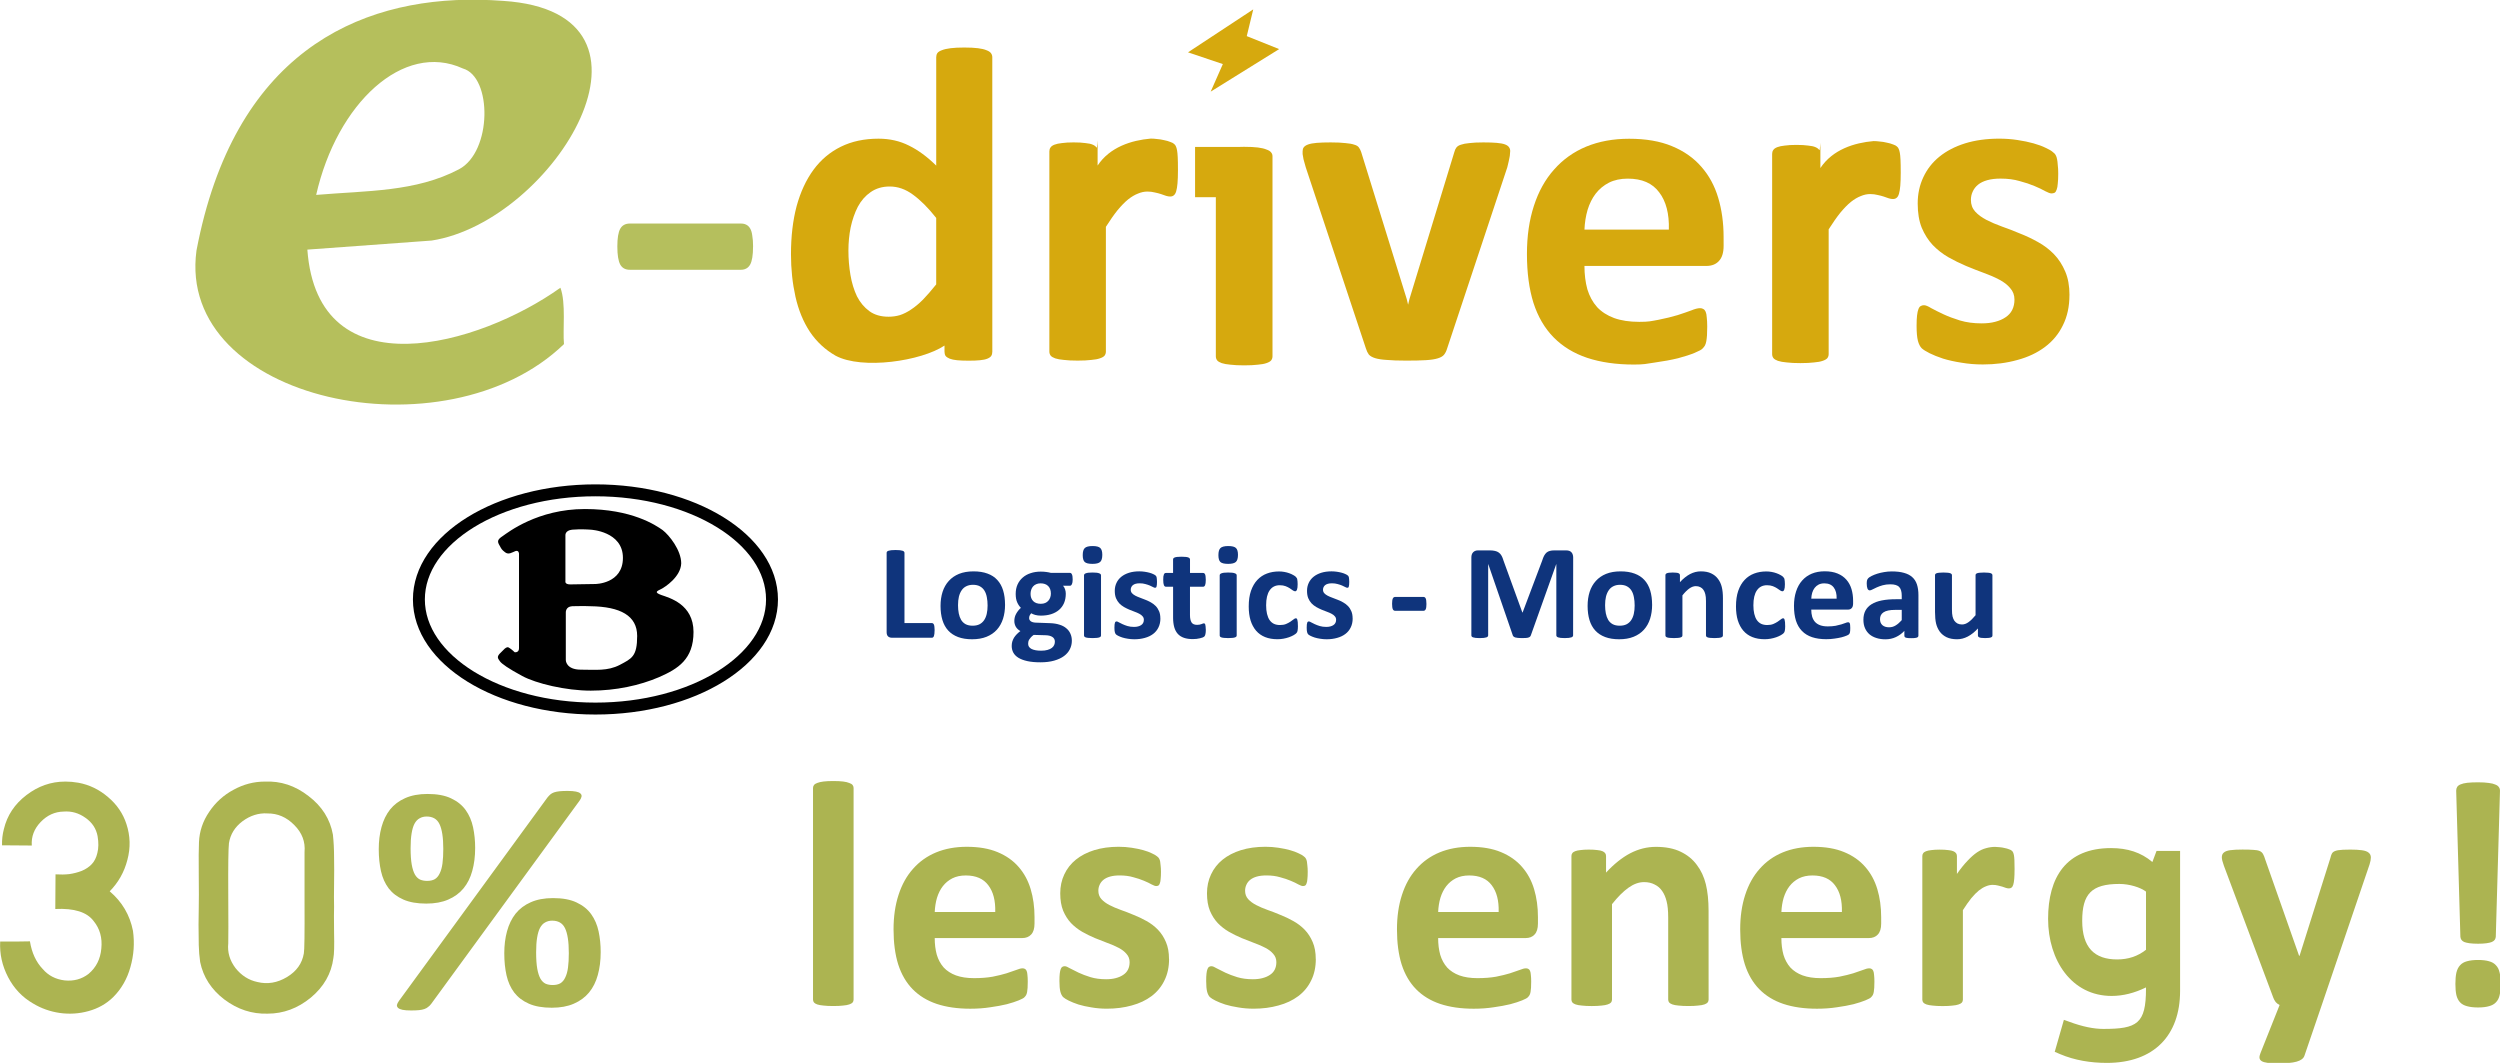 <?xml version="1.0" encoding="utf-8" standalone="no"?>
<!DOCTYPE svg PUBLIC "-//W3C//DTD SVG 1.1//EN" "http://www.w3.org/Graphics/SVG/1.1/DTD/svg11.dtd">
<svg version="1.1" width="191.43" height="81.388" xmlns="http://www.w3.org/2000/svg">
<g transform="translate(.001 -.007)" stroke-width=".265">
<g transform="translate(-6.545,-96.969)" fill="#0f347c">
<path d="m78.108 145.24q0 0.155-0.015 0.264-0.01 0.103-0.036 0.176-0.026 0.067-0.067 0.098-0.036 0.031-0.088 0.031h-3.064q-0.171 0-0.289-0.098-0.114-0.103-0.114-0.331v-6.072q0-0.052 0.031-0.093 0.036-0.041 0.114-0.067 0.078-0.026 0.207-0.041 0.134-0.015 0.331-0.015 0.202 0 0.331 0.015t0.207 0.041 0.109 0.067q0.036 0.041 0.036 0.093v5.379h2.103q0.052 0 0.088 0.031 0.041 0.026 0.067 0.093 0.026 0.062 0.036 0.171 0.015 0.103 0.015 0.258z"/>
<path d="m83.503 143.28q0 0.589-0.155 1.075-0.155 0.486-0.47 0.837-0.315 0.351-0.791 0.543t-1.111 0.191q-0.615 0-1.07-0.171t-0.754-0.496-0.444-0.801q-0.145-0.475-0.145-1.085 0-0.589 0.155-1.075 0.16-0.491 0.475-0.837 0.315-0.351 0.785-0.543 0.475-0.191 1.111-0.191 0.62 0 1.075 0.171 0.455 0.165 0.749 0.491 0.3 0.326 0.444 0.801t0.145 1.09zm-1.338 0.052q0-0.341-0.057-0.625-0.052-0.289-0.181-0.501-0.129-0.212-0.346-0.331-0.212-0.119-0.537-0.119-0.289 0-0.506 0.109-0.217 0.103-0.357 0.31-0.14 0.202-0.212 0.491-0.067 0.284-0.067 0.651 0 0.341 0.057 0.63 0.057 0.284 0.181 0.496 0.129 0.212 0.346 0.331 0.217 0.114 0.537 0.114 0.295 0 0.512-0.103 0.217-0.109 0.357-0.31 0.14-0.202 0.207-0.486 0.067-0.289 0.067-0.656z"/>
<path d="m88.681 141.34q0 0.248-0.057 0.367t-0.14 0.119h-0.543q0.114 0.124 0.16 0.284 0.052 0.155 0.052 0.326 0 0.403-0.134 0.718-0.134 0.31-0.388 0.527-0.248 0.212-0.605 0.326-0.351 0.109-0.785 0.109-0.222 0-0.424-0.052-0.202-0.057-0.31-0.129-0.062 0.067-0.114 0.16-0.047 0.093-0.047 0.207 0 0.15 0.129 0.248 0.134 0.093 0.372 0.103l1.121 0.041q0.393 0.015 0.698 0.114 0.31 0.093 0.517 0.269 0.212 0.171 0.32 0.413 0.114 0.243 0.114 0.553 0 0.341-0.15 0.641-0.15 0.305-0.45 0.527t-0.754 0.351q-0.45 0.129-1.054 0.129-0.589 0-1.008-0.093-0.413-0.093-0.682-0.258-0.264-0.165-0.388-0.398-0.119-0.227-0.119-0.501 0-0.171 0.041-0.326 0.047-0.155 0.129-0.3 0.088-0.14 0.212-0.269t0.284-0.248q-0.222-0.119-0.346-0.32-0.119-0.207-0.119-0.45 0-0.305 0.14-0.553 0.14-0.253 0.362-0.455-0.181-0.181-0.289-0.434t-0.109-0.63q0-0.403 0.14-0.718 0.145-0.32 0.398-0.537 0.253-0.222 0.605-0.336 0.351-0.119 0.775-0.119 0.217 0 0.413 0.026 0.202 0.026 0.372 0.072h1.462q0.088 0 0.14 0.114 0.057 0.114 0.057 0.382zm-1.669 1.09q0-0.372-0.207-0.579t-0.584-0.207q-0.191 0-0.336 0.067-0.145 0.062-0.243 0.176-0.093 0.109-0.14 0.258-0.047 0.145-0.047 0.305 0 0.351 0.207 0.558 0.207 0.202 0.574 0.202 0.196 0 0.341-0.062t0.238-0.171q0.098-0.109 0.145-0.248 0.052-0.145 0.052-0.3zm0.305 3.679q0-0.233-0.186-0.357t-0.512-0.134l-0.925-0.026q-0.134 0.098-0.217 0.191-0.078 0.088-0.129 0.171-0.047 0.083-0.062 0.16-0.015 0.077-0.015 0.16 0 0.258 0.258 0.393 0.264 0.134 0.739 0.134 0.295 0 0.496-0.062 0.202-0.057 0.326-0.155 0.124-0.098 0.176-0.222 0.052-0.119 0.052-0.253z"/>
<path d="m90.851 145.63q0 0.052-0.031 0.093-0.031 0.036-0.109 0.062-0.072 0.026-0.196 0.036-0.124 0.015-0.315 0.015t-0.315-0.015q-0.124-0.01-0.202-0.036-0.072-0.026-0.103-0.062-0.031-0.041-0.031-0.093v-4.599q0-0.052 0.031-0.088 0.031-0.041 0.103-0.067 0.078-0.031 0.202-0.046t0.315-0.015 0.315 0.015 0.196 0.046q0.078 0.026 0.109 0.067 0.031 0.036 0.031 0.088zm0.098-6.17q0 0.393-0.16 0.543-0.16 0.15-0.594 0.15-0.439 0-0.594-0.145-0.15-0.145-0.15-0.522 0-0.393 0.155-0.543 0.16-0.155 0.599-0.155 0.434 0 0.589 0.15 0.155 0.145 0.155 0.522z"/>
<path d="m95.398 144.33q0 0.393-0.15 0.692-0.145 0.3-0.413 0.501t-0.636 0.3q-0.367 0.103-0.796 0.103-0.258 0-0.496-0.041-0.233-0.036-0.419-0.093-0.186-0.062-0.31-0.124-0.124-0.062-0.181-0.114-0.057-0.057-0.088-0.171-0.031-0.119-0.031-0.346 0-0.15 0.01-0.238 0.01-0.093 0.031-0.145 0.021-0.057 0.052-0.072 0.031-0.021 0.078-0.021 0.057 0 0.165 0.067 0.114 0.062 0.279 0.14 0.165 0.077 0.382 0.145 0.222 0.067 0.501 0.067 0.176 0 0.31-0.036 0.14-0.036 0.238-0.103 0.103-0.067 0.155-0.171 0.052-0.103 0.052-0.238 0-0.155-0.098-0.264-0.093-0.114-0.253-0.196-0.155-0.083-0.357-0.155-0.196-0.072-0.408-0.16-0.207-0.088-0.408-0.202-0.196-0.114-0.357-0.279-0.155-0.165-0.253-0.398-0.093-0.233-0.093-0.558 0-0.331 0.129-0.605 0.129-0.279 0.372-0.475t0.589-0.305q0.351-0.109 0.785-0.109 0.217 0 0.419 0.031 0.207 0.031 0.372 0.077t0.279 0.103q0.114 0.052 0.16 0.093 0.052 0.036 0.072 0.077 0.021 0.036 0.031 0.093 0.01 0.052 0.015 0.134 0.01 0.077 0.01 0.196 0 0.14-0.01 0.227-0.005 0.088-0.026 0.14-0.015 0.052-0.047 0.072-0.031 0.015-0.072 0.015-0.047 0-0.145-0.052-0.098-0.057-0.248-0.119-0.145-0.062-0.341-0.114-0.191-0.057-0.439-0.057-0.176 0-0.305 0.036t-0.212 0.103q-0.083 0.067-0.124 0.16-0.041 0.088-0.041 0.191 0 0.16 0.098 0.269 0.098 0.109 0.258 0.191 0.16 0.083 0.362 0.155 0.207 0.072 0.413 0.16 0.212 0.083 0.413 0.196 0.207 0.114 0.367 0.279t0.258 0.398q0.098 0.227 0.098 0.543z"/>
<path d="m105.93 144.9q0 0.134-0.01 0.227-5e-3 0.088-0.021 0.15-0.01 0.062-0.031 0.103-0.015 0.036-0.077 0.098-0.062 0.057-0.212 0.145-0.15 0.083-0.341 0.15-0.191 0.067-0.419 0.109-0.222 0.041-0.46 0.041-0.532 0-0.946-0.165-0.408-0.165-0.687-0.486-0.279-0.326-0.424-0.791-0.14-0.465-0.14-1.065 0-0.692 0.171-1.194 0.176-0.506 0.486-0.837t0.734-0.491q0.424-0.16 0.93-0.16 0.207 0 0.403 0.036 0.202 0.036 0.372 0.098 0.176 0.062 0.31 0.14 0.14 0.077 0.196 0.134 0.057 0.057 0.077 0.098 0.026 0.036 0.036 0.098 0.015 0.062 0.021 0.155 0.01 0.088 0.01 0.217 0 0.3-0.052 0.424-0.052 0.119-0.134 0.119-0.088 0-0.186-0.072-0.098-0.072-0.233-0.16-0.134-0.088-0.32-0.16-0.186-0.072-0.444-0.072-0.506 0-0.775 0.393-0.269 0.388-0.269 1.142 0 0.372 0.067 0.656 0.067 0.284 0.196 0.475 0.134 0.191 0.331 0.289 0.202 0.093 0.465 0.093 0.269 0 0.46-0.077 0.196-0.083 0.341-0.181 0.145-0.098 0.243-0.176 0.098-0.083 0.165-0.083 0.046 0 0.077 0.026t0.046 0.098q0.021 0.067 0.031 0.176 0.01 0.109 0.01 0.279z"/>
<path d="m110.12 144.33q0 0.393-0.15 0.692-0.145 0.3-0.413 0.501t-0.636 0.3q-0.367 0.103-0.796 0.103-0.258 0-0.496-0.041-0.233-0.036-0.419-0.093-0.186-0.062-0.31-0.124-0.124-0.062-0.181-0.114-0.057-0.057-0.088-0.171-0.031-0.119-0.031-0.346 0-0.15 0.01-0.238 0.01-0.093 0.031-0.145 0.021-0.057 0.052-0.072 0.031-0.021 0.077-0.021 0.057 0 0.165 0.067 0.114 0.062 0.279 0.14 0.165 0.077 0.382 0.145 0.222 0.067 0.501 0.067 0.176 0 0.31-0.036 0.14-0.036 0.238-0.103 0.103-0.067 0.155-0.171 0.052-0.103 0.052-0.238 0-0.155-0.098-0.264-0.093-0.114-0.253-0.196-0.155-0.083-0.357-0.155-0.196-0.072-0.408-0.16-0.207-0.088-0.408-0.202-0.196-0.114-0.357-0.279-0.155-0.165-0.253-0.398-0.093-0.233-0.093-0.558 0-0.331 0.129-0.605 0.129-0.279 0.372-0.475 0.243-0.196 0.589-0.305 0.351-0.109 0.785-0.109 0.217 0 0.419 0.031 0.207 0.031 0.372 0.077t0.279 0.103q0.114 0.052 0.16 0.093 0.052 0.036 0.072 0.077 0.021 0.036 0.031 0.093 0.01 0.052 0.015 0.134 0.01 0.077 0.01 0.196 0 0.14-0.01 0.227-5e-3 0.088-0.026 0.14-0.015 0.052-0.046 0.072-0.031 0.015-0.072 0.015-0.046 0-0.145-0.052-0.098-0.057-0.248-0.119-0.145-0.062-0.341-0.114-0.191-0.057-0.439-0.057-0.176 0-0.305 0.036t-0.212 0.103q-0.083 0.067-0.124 0.16-0.041 0.088-0.041 0.191 0 0.16 0.098 0.269 0.098 0.109 0.258 0.191 0.16 0.083 0.362 0.155 0.207 0.072 0.413 0.16 0.212 0.083 0.413 0.196 0.207 0.114 0.367 0.279t0.258 0.398q0.098 0.227 0.098 0.543z"/>
<path d="m115.77 143.21q0 0.3-0.057 0.419t-0.181 0.119h-2.15q-0.129 0-0.186-0.119-0.057-0.124-0.057-0.419 0-0.289 0.057-0.408t0.186-0.119h2.15q0.062 0 0.103 0.026 0.046 0.026 0.077 0.088t0.041 0.165q0.015 0.103 0.015 0.248z"/>
<path d="m127 145.62q0 0.052-0.031 0.093-0.026 0.041-0.103 0.067-0.072 0.026-0.196 0.041-0.124 0.015-0.315 0.015-0.186 0-0.31-0.015t-0.196-0.041q-0.072-0.026-0.103-0.067-0.031-0.041-0.031-0.093v-5.441h-0.01l-1.938 5.436q-0.021 0.067-0.067 0.114-0.046 0.041-0.129 0.067-0.077 0.026-0.202 0.031-0.124 0.01-0.3 0.01-0.176 0-0.3-0.015-0.124-0.01-0.207-0.036-0.077-0.031-0.124-0.072-0.046-0.041-0.062-0.098l-1.871-5.436h-0.01v5.441q0 0.052-0.031 0.093-0.026 0.041-0.103 0.067-0.077 0.026-0.202 0.041-0.119 0.015-0.31 0.015-0.186 0-0.31-0.015t-0.202-0.041q-0.072-0.026-0.103-0.067-0.026-0.041-0.026-0.093v-5.958q0-0.264 0.14-0.403 0.14-0.14 0.372-0.14h0.889q0.238 0 0.408 0.041 0.171 0.036 0.295 0.129 0.124 0.088 0.207 0.238 0.083 0.145 0.145 0.362l1.447 3.984h0.021l1.499-3.974q0.067-0.217 0.145-0.367 0.083-0.15 0.186-0.243 0.109-0.093 0.253-0.129 0.145-0.041 0.336-0.041h0.915q0.14 0 0.238 0.036 0.103 0.036 0.165 0.109 0.067 0.067 0.098 0.171 0.036 0.098 0.036 0.227z"/>
<path d="m133.05 143.28q0 0.589-0.155 1.075-0.155 0.486-0.47 0.837-0.315 0.351-0.791 0.543t-1.111 0.191q-0.615 0-1.07-0.171t-0.754-0.496-0.444-0.801-0.145-1.085q0-0.589 0.155-1.075 0.16-0.491 0.475-0.837 0.315-0.351 0.785-0.543 0.475-0.191 1.111-0.191 0.62 0 1.075 0.171 0.455 0.165 0.749 0.491 0.3 0.326 0.444 0.801t0.145 1.09zm-1.338 0.052q0-0.341-0.057-0.625-0.052-0.289-0.181-0.501-0.129-0.212-0.346-0.331-0.212-0.119-0.537-0.119-0.289 0-0.506 0.109-0.217 0.103-0.357 0.31-0.14 0.202-0.212 0.491-0.067 0.284-0.067 0.651 0 0.341 0.057 0.63 0.057 0.284 0.181 0.496 0.129 0.212 0.346 0.331 0.217 0.114 0.537 0.114 0.295 0 0.512-0.103 0.217-0.109 0.357-0.31 0.14-0.202 0.207-0.486 0.067-0.289 0.067-0.656z"/>
<path d="m138.47 145.63q0 0.052-0.031 0.093-0.031 0.036-0.103 0.062-0.072 0.026-0.202 0.036-0.124 0.015-0.31 0.015-0.191 0-0.32-0.015-0.124-0.01-0.196-0.036-0.072-0.026-0.103-0.062-0.031-0.041-0.031-0.093v-2.63q0-0.336-0.052-0.527-0.046-0.191-0.14-0.326-0.093-0.14-0.243-0.212-0.145-0.077-0.341-0.077-0.248 0-0.501 0.181-0.253 0.181-0.527 0.527v3.064q0 0.052-0.031 0.093-0.031 0.036-0.109 0.062-0.072 0.026-0.196 0.036-0.124 0.015-0.315 0.015t-0.315-0.015q-0.124-0.01-0.202-0.036-0.072-0.026-0.103-0.062-0.031-0.041-0.031-0.093v-4.609q0-0.052 0.026-0.088 0.026-0.041 0.093-0.067 0.067-0.026 0.171-0.036 0.109-0.015 0.269-0.015 0.165 0 0.274 0.015 0.109 0.01 0.165 0.036 0.062 0.026 0.088 0.067 0.026 0.036 0.026 0.088v0.532q0.382-0.413 0.775-0.62 0.398-0.207 0.827-0.207 0.47 0 0.791 0.155 0.326 0.155 0.522 0.424 0.202 0.264 0.289 0.62 0.088 0.357 0.088 0.858z"/>
<path d="m143.24 144.9q0 0.134-0.01 0.227-5e-3 0.088-0.021 0.15-0.01 0.062-0.031 0.103-0.015 0.036-0.077 0.098-0.062 0.057-0.212 0.145-0.15 0.083-0.341 0.15-0.191 0.067-0.419 0.109-0.222 0.041-0.46 0.041-0.532 0-0.946-0.165-0.408-0.165-0.687-0.486-0.279-0.326-0.424-0.791-0.14-0.465-0.14-1.065 0-0.692 0.171-1.194 0.176-0.506 0.486-0.837 0.31-0.331 0.734-0.491 0.424-0.16 0.93-0.16 0.207 0 0.403 0.036 0.202 0.036 0.372 0.098 0.176 0.062 0.31 0.14 0.14 0.077 0.196 0.134 0.057 0.057 0.077 0.098 0.026 0.036 0.036 0.098 0.015 0.062 0.021 0.155 0.01 0.088 0.01 0.217 0 0.3-0.052 0.424-0.052 0.119-0.134 0.119-0.088 0-0.186-0.072-0.098-0.072-0.233-0.16-0.134-0.088-0.32-0.16-0.186-0.072-0.444-0.072-0.506 0-0.775 0.393-0.269 0.388-0.269 1.142 0 0.372 0.067 0.656 0.067 0.284 0.196 0.475 0.134 0.191 0.331 0.289 0.202 0.093 0.465 0.093 0.269 0 0.46-0.077 0.196-0.083 0.341-0.181 0.145-0.098 0.243-0.176 0.098-0.083 0.165-0.083 0.046 0 0.077 0.026t0.046 0.098q0.021 0.067 0.031 0.176 0.01 0.109 0.01 0.279z"/>
<path d="m148.44 143.19q0 0.238-0.109 0.351-0.103 0.114-0.289 0.114h-2.806q0 0.295 0.067 0.537 0.072 0.238 0.222 0.408 0.155 0.165 0.393 0.253 0.243 0.088 0.579 0.088 0.341 0 0.599-0.046 0.258-0.052 0.444-0.109 0.191-0.062 0.315-0.109 0.124-0.052 0.202-0.052 0.046 0 0.077 0.021 0.031 0.015 0.052 0.062t0.026 0.134q0.01 0.083 0.01 0.212 0 0.114-5e-3 0.196-5e-3 0.077-0.015 0.134-0.01 0.057-0.031 0.098-0.021 0.036-0.057 0.072-0.031 0.036-0.181 0.098t-0.382 0.124q-0.233 0.057-0.532 0.098-0.3 0.046-0.641 0.046-0.615 0-1.08-0.155-0.46-0.155-0.77-0.47-0.31-0.315-0.465-0.796-0.15-0.481-0.15-1.127 0-0.615 0.16-1.106 0.16-0.496 0.465-0.837 0.305-0.346 0.739-0.527 0.439-0.181 0.987-0.181 0.579 0 0.987 0.171 0.413 0.171 0.677 0.475 0.264 0.3 0.388 0.713 0.124 0.413 0.124 0.899zm-1.261-0.372q0.015-0.548-0.222-0.858-0.233-0.315-0.723-0.315-0.248 0-0.434 0.093-0.181 0.093-0.305 0.253-0.119 0.155-0.186 0.372-0.062 0.212-0.072 0.455z"/>
<path d="m153.44 145.65q0 0.072-0.052 0.114-0.052 0.041-0.165 0.057-0.109 0.021-0.326 0.021-0.233 0-0.341-0.021-0.103-0.015-0.15-0.057-0.041-0.041-0.041-0.114v-0.367q-0.284 0.305-0.651 0.475-0.362 0.171-0.806 0.171-0.367 0-0.677-0.098-0.305-0.093-0.532-0.279-0.222-0.191-0.346-0.47t-0.124-0.651q0-0.403 0.155-0.698 0.16-0.3 0.47-0.491 0.315-0.196 0.78-0.289 0.465-0.093 1.08-0.093h0.45v-0.279q0-0.217-0.046-0.377-0.041-0.165-0.145-0.274-0.098-0.109-0.269-0.16-0.165-0.052-0.413-0.052-0.326 0-0.584 0.072-0.253 0.072-0.45 0.16-0.196 0.088-0.331 0.16-0.129 0.072-0.212 0.072-0.057 0-0.103-0.036-0.041-0.036-0.072-0.103-0.026-0.067-0.041-0.165-0.015-0.098-0.015-0.217 0-0.16 0.026-0.253 0.026-0.093 0.098-0.165 0.072-0.077 0.253-0.165 0.181-0.093 0.424-0.171 0.243-0.077 0.527-0.124 0.289-0.052 0.594-0.052 0.543 0 0.925 0.109 0.388 0.103 0.636 0.326 0.248 0.217 0.362 0.563 0.114 0.346 0.114 0.822zm-1.276-1.974h-0.496q-0.315 0-0.537 0.046t-0.362 0.14q-0.14 0.093-0.207 0.227-0.062 0.129-0.062 0.3 0 0.289 0.181 0.455 0.186 0.165 0.512 0.165 0.274 0 0.501-0.14 0.233-0.14 0.47-0.408z"/>
<path d="m159.11 145.63q0 0.052-0.026 0.093-0.026 0.036-0.093 0.062-0.062 0.026-0.171 0.036-0.103 0.015-0.264 0.015-0.171 0-0.279-0.015-0.103-0.01-0.165-0.036-0.062-0.026-0.088-0.062-0.026-0.041-0.026-0.093v-0.532q-0.382 0.413-0.78 0.62-0.393 0.207-0.816 0.207-0.475 0-0.801-0.155-0.32-0.155-0.522-0.424-0.196-0.269-0.284-0.62-0.083-0.357-0.083-0.884v-2.821q0-0.052 0.026-0.088 0.031-0.041 0.103-0.067 0.077-0.026 0.202-0.036 0.129-0.015 0.315-0.015 0.191 0 0.315 0.015 0.124 0.01 0.196 0.036 0.077 0.026 0.109 0.067 0.031 0.036 0.031 0.088v2.604q0 0.362 0.046 0.553 0.046 0.191 0.14 0.331 0.098 0.134 0.243 0.212 0.15 0.072 0.346 0.072 0.248 0 0.496-0.181 0.253-0.181 0.537-0.527v-3.064q0-0.052 0.026-0.088 0.031-0.041 0.103-0.067 0.077-0.026 0.202-0.036 0.124-0.015 0.315-0.015 0.191 0 0.315 0.015 0.124 0.01 0.196 0.036 0.072 0.026 0.103 0.067 0.031 0.036 0.031 0.088z"/>
<path d="m98.877 145.18q0 0.227-0.031 0.351-0.026 0.119-0.072 0.171-0.046 0.046-0.14 0.088-0.088 0.036-0.212 0.062-0.119 0.031-0.264 0.046-0.14 0.015-0.284 0.015-0.388 0-0.672-0.098t-0.47-0.3q-0.186-0.207-0.274-0.517-0.088-0.31-0.088-0.734v-2.361h-0.553q-0.098 0-0.15-0.119-0.052-0.124-0.052-0.408 0-0.15 0.01-0.253 0.015-0.103 0.041-0.16 0.026-0.062 0.062-0.088 0.041-0.026 0.093-0.026h0.548v-1.028q0-0.052 0.026-0.093 0.031-0.041 0.103-0.067 0.077-0.031 0.202-0.041 0.129-0.015 0.315-0.015 0.191 0 0.315 0.015 0.129 0.01 0.202 0.041 0.072 0.026 0.103 0.067 0.031 0.041 0.031 0.093v1.028h1.002q0.052 0 0.088 0.026 0.041 0.026 0.067 0.088 0.026 0.057 0.036 0.16 0.015 0.103 0.015 0.253 0 0.284-0.052 0.408-0.052 0.119-0.15 0.119h-1.008v2.165q0 0.377 0.119 0.568 0.119 0.186 0.424 0.186 0.103 0 0.186-0.015 0.083-0.021 0.145-0.041 0.067-0.026 0.109-0.041 0.046-0.021 0.083-0.021 0.031 0 0.057 0.021 0.031 0.015 0.046 0.072 0.015 0.052 0.026 0.145 0.015 0.093 0.015 0.238z"/>
<path d="m101.24 145.63q0 0.052-0.031 0.093-0.031 0.036-0.109 0.062-0.072 0.026-0.196 0.036-0.124 0.015-0.315 0.015-0.191 0-0.315-0.015-0.124-0.01-0.202-0.036-0.072-0.026-0.103-0.062-0.031-0.041-0.031-0.093v-4.599q0-0.052 0.031-0.088 0.031-0.041 0.103-0.067 0.077-0.031 0.202-0.046 0.124-0.015 0.315-0.015 0.191 0 0.315 0.015t0.196 0.046q0.077 0.026 0.109 0.067 0.031 0.036 0.031 0.088zm0.098-6.17q0 0.393-0.16 0.543-0.16 0.15-0.594 0.15-0.439 0-0.594-0.145-0.15-0.145-0.15-0.522 0-0.393 0.155-0.543 0.16-0.155 0.599-0.155 0.434 0 0.589 0.15 0.155 0.145 0.155 0.522z"/>
</g>
<g transform="matrix(1.741,0,0,1.741,-56.779,-198.4)">
<g fill="#d6a90e">
<path d="m116.21 121.55c0 0.237-7e-3 0.431-0.02 0.583-0.013 0.151-0.033 0.27-0.059 0.355-0.026 0.086-0.062 0.145-0.109 0.178-0.04 0.033-0.092 0.049-0.158 0.049-0.053 0-0.112-0.01-0.178-0.03-0.066-0.026-0.142-0.053-0.227-0.079-0.079-0.026-0.168-0.049-0.267-0.069-0.099-0.026-0.207-0.04-0.326-0.04-0.138 0-0.276 0.03-0.415 0.089-0.138 0.053-0.283 0.138-0.434 0.257-0.145 0.118-0.299 0.276-0.464 0.474-0.158 0.197-0.329 0.441-0.513 0.731v5.489c0 0.066-0.02 0.125-0.059 0.178-0.04 0.046-0.109 0.086-0.207 0.118-0.092 0.033-0.217 0.056-0.375 0.069-0.158 0.02-0.359 0.03-0.602 0.03s-0.444-0.01-0.602-0.03c-0.158-0.013-0.286-0.036-0.385-0.069-0.092-0.033-0.158-0.072-0.197-0.118-0.04-0.053-0.059-0.112-0.059-0.178v-8.807c0-0.066 0.016-0.122 0.049-0.168 0.033-0.053 0.092-0.095 0.178-0.128 0.086-0.033 0.194-0.056 0.326-0.069 0.138-0.02 0.309-0.03 0.513-0.03 0.211 0 0.385 0.01 0.523 0.03 0.138 0.013 0.244 0.036 0.316 0.069 0.079 0.033 0.135 0.076 0.168 0.128 0.033 0.046 0.049-0.371 0.049-0.305v1.096c0.538-0.814 1.492-1.113 2.34-1.186 0.086 0 0.178 7e-3 0.276 0.02 0.099 7e-3 0.201 0.023 0.306 0.049 0.105 0.02 0.197 0.046 0.276 0.079 0.079 0.026 0.135 0.056 0.168 0.089 0.04 0.033 0.066 0.069 0.079 0.109 0.02 0.04 0.036 0.095 0.049 0.168 0.013 0.066 0.023 0.168 0.03 0.306 7e-3 0.138 0.01 0.326 0.01 0.563z" stroke-width=".506"/>
<path d="m87.447 115.55 0.285-1.176-2.869 1.889 1.532 0.517-0.535 1.212 3.011-1.871z"/>
<path d="m65.733 124.8q0 0.573-0.129 0.8t-0.41 0.227h-4.879q-0.293 0-0.422-0.227-0.129-0.237-0.129-0.8 0-0.553 0.129-0.78 0.129-0.227 0.422-0.227h4.879q0.141 0 0.235 0.049 0.106 0.049 0.176 0.168 0.07 0.118 0.094 0.316 0.035 0.197 0.035 0.474z" fill="#b5bf5c" opacity=".99" stroke-width=".551"/>
<path d="m76.256 129.43c0 0.072-0.016 0.135-0.049 0.188-0.033 0.046-0.089 0.086-0.168 0.118-0.079 0.033-0.188 0.056-0.326 0.069-0.132 0.013-0.296 0.02-0.494 0.02-0.211 0-0.382-7e-3 -0.513-0.02-0.132-0.013-0.24-0.036-0.326-0.069-0.079-0.033-0.138-0.072-0.178-0.118-0.033-0.053-0.049-0.115-0.049-0.188v-0.27c-1.021 0.683-3.622 1.071-4.788 0.447-0.461-0.263-0.839-0.615-1.135-1.056-0.29-0.441-0.5-0.954-0.632-1.54-0.132-0.592-0.197-1.214-0.197-1.866 0-0.783 0.082-1.488 0.247-2.113 0.171-0.625 0.418-1.158 0.74-1.599 0.323-0.441 0.724-0.78 1.204-1.017 0.48-0.237 1.033-0.355 1.659-0.355 0.494 0 0.941 0.102 1.343 0.306 0.402 0.197 0.8 0.49 1.195 0.879v-4.769c0-0.066 0.016-0.125 0.049-0.178 0.039-0.053 0.105-0.095 0.197-0.128 0.099-0.04 0.227-0.069 0.385-0.089 0.158-0.02 0.359-0.03 0.602-0.03s0.444 0.01 0.602 0.03c0.158 0.02 0.283 0.049 0.375 0.089 0.092 0.033 0.158 0.076 0.197 0.128 0.039 0.053 0.059 0.112 0.059 0.178zm-2.468-5.884c-0.355-0.448-0.698-0.79-1.027-1.027-0.323-0.237-0.661-0.355-1.017-0.355-0.323 0-0.602 0.082-0.839 0.247-0.23 0.158-0.418 0.372-0.563 0.642-0.138 0.27-0.244 0.573-0.316 0.908-0.066 0.329-0.099 0.668-0.099 1.017 0 0.369 0.03 0.727 0.089 1.076s0.155 0.661 0.286 0.938c0.138 0.27 0.319 0.487 0.543 0.652s0.507 0.247 0.849 0.247c0.171 0 0.336-0.023 0.494-0.069 0.165-0.053 0.329-0.135 0.494-0.247 0.171-0.112 0.346-0.257 0.523-0.434 0.178-0.184 0.372-0.408 0.583-0.671z" stroke-width=".506"/>
<path d="m84.421 121.44c0 0.237-0.007 0.431-0.02 0.583-0.013 0.151-0.033 0.27-0.059 0.355-0.026 0.086-0.063 0.145-0.109 0.178-0.039 0.033-0.092 0.049-0.158 0.049-0.053 0-0.112-0.01-0.178-0.03-0.066-0.026-0.142-0.053-0.227-0.079-0.079-0.026-0.168-0.049-0.267-0.069-0.099-0.026-0.207-0.04-0.326-0.04-0.138 0-0.276 0.03-0.415 0.089-0.138 0.053-0.283 0.138-0.434 0.257-0.145 0.118-0.299 0.276-0.464 0.474-0.158 0.197-0.329 0.441-0.513 0.731v5.489c0 0.066-0.02 0.125-0.059 0.178-0.039 0.046-0.109 0.086-0.207 0.118-0.092 0.033-0.217 0.056-0.375 0.069-0.158 0.02-0.359 0.03-0.602 0.03s-0.444-0.01-0.602-0.03c-0.158-0.013-0.286-0.036-0.385-0.069-0.092-0.033-0.158-0.072-0.197-0.118-0.039-0.053-0.059-0.112-0.059-0.178v-8.807c0-0.066 0.016-0.122 0.049-0.168 0.033-0.053 0.092-0.095 0.178-0.128 0.086-0.033 0.194-0.056 0.326-0.069 0.138-0.02 0.309-0.03 0.513-0.03 0.211 0 0.385 0.01 0.523 0.03 0.138 0.013 0.244 0.036 0.316 0.069 0.079 0.033 0.135 0.076 0.168 0.128 0.033 0.046 0.049-0.371 0.049-0.305v1.096c0.538-0.814 1.492-1.113 2.34-1.186 0.086 0 0.178 7e-3 0.276 0.02 0.099 7e-3 0.201 0.023 0.306 0.049 0.105 0.02 0.197 0.046 0.276 0.079 0.079 0.026 0.135 0.056 0.168 0.089 0.039 0.033 0.066 0.069 0.079 0.109 0.02 0.04 0.036 0.095 0.049 0.168 0.013 0.066 0.023 0.168 0.03 0.306 0.007 0.138 0.01 0.326 0.01 0.563z" stroke-width=".506"/>
<path transform="scale(.265)" d="m329.56 454.41c-0.296 0-0.548 0.01-0.811 0.018h-7.34v8.342h3.447v26.418c0 0.249 0.075 0.473 0.225 0.672 0.149 0.174 0.398 0.325 0.746 0.449 0.373 0.124 0.858 0.21 1.455 0.26 0.597 0.074 1.357 0.113 2.277 0.113s1.678-0.039 2.275-0.113c0.597-0.05 1.07-0.135 1.418-0.26 0.373-0.124 0.634-0.275 0.783-0.449 0.149-0.199 0.225-0.423 0.225-0.672v-33.211c0-0.249-0.075-0.459-0.225-0.633-0.149-0.199-0.41-0.362-0.783-0.486-0.348-0.149-0.821-0.261-1.418-0.336-0.597-0.074-1.355-0.111-2.275-0.111z" stroke-width="1.911"/>
<path d="m99.033 120.61q0 0.049-0.01 0.118 0 0.069-0.02 0.158-0.01 0.079-0.039 0.188-0.02 0.109-0.059 0.247l-2.646 7.968q-0.049 0.168-0.138 0.276-0.079 0.099-0.276 0.158-0.188 0.059-0.523 0.079-0.326 0.02-0.859 0.02-0.523 0-0.859-0.03-0.326-0.02-0.513-0.079-0.188-0.059-0.276-0.158-0.079-0.109-0.128-0.267l-2.646-7.968q-0.059-0.197-0.099-0.355-0.03-0.158-0.039-0.227 0-0.069 0-0.128 0-0.099 0.049-0.168 0.059-0.079 0.197-0.128 0.138-0.049 0.375-0.069 0.247-0.02 0.612-0.02 0.405 0 0.652 0.03 0.247 0.02 0.385 0.069 0.148 0.04 0.207 0.128 0.059 0.079 0.099 0.197l2.004 6.467 0.059 0.247 0.059-0.247 1.975-6.467q0.03-0.118 0.089-0.197 0.069-0.089 0.207-0.128 0.138-0.049 0.365-0.069 0.237-0.03 0.612-0.03 0.365 0 0.592 0.02 0.237 0.02 0.365 0.069 0.128 0.049 0.178 0.128 0.049 0.069 0.049 0.168z"/>
<path d="m108.42 124.77c0 0.303-0.069 0.527-0.207 0.671-0.132 0.145-0.316 0.217-0.553 0.217h-5.361c0 0.375 0.043 0.717 0.128 1.027 0.092 0.303 0.234 0.563 0.425 0.78 0.197 0.211 0.448 0.372 0.75 0.484 0.309 0.112 0.678 0.168 1.106 0.168 0.434 0 0.51-0.03 0.839-0.089 0.329-0.066 0.612-0.135 0.849-0.207 0.244-0.079 0.444-0.148 0.602-0.207 0.158-0.066 0.286-0.099 0.385-0.099 0.059 0 0.109 0.013 0.148 0.04 0.04 0.02 0.072 0.059 0.099 0.118 0.026 0.059 0.043 0.145 0.049 0.257 0.013 0.105 0.02 0.24 0.02 0.405 0 0.145-3e-3 0.27-0.01 0.375-7e-3 0.099-0.017 0.184-0.03 0.257-0.013 0.072-0.033 0.135-0.059 0.188-0.026 0.046-0.062 0.092-0.109 0.138-0.04 0.046-0.155 0.109-0.346 0.188-0.191 0.079-0.434 0.158-0.731 0.237-0.296 0.072-0.635 0.135-1.017 0.188-0.382 0.059-0.484 0.089-0.918 0.089-0.783 0-1.471-0.099-2.063-0.296-0.586-0.197-1.076-0.497-1.471-0.898s-0.691-0.908-0.889-1.52c-0.191-0.612-0.286-1.33-0.286-2.152 0-0.783 0.102-1.488 0.306-2.113 0.204-0.632 0.5-1.165 0.889-1.599 0.388-0.441 0.859-0.777 1.412-1.007 0.559-0.23 1.188-0.346 1.886-0.346 0.737 0 1.366 0.109 1.886 0.326 0.527 0.217 0.958 0.52 1.293 0.908 0.336 0.382 0.583 0.836 0.74 1.363s0.237 1.099 0.237 1.718zm-2.409-0.711c0.02-0.698-0.122-1.244-0.425-1.639-0.296-0.402-0.757-0.602-1.382-0.602-0.316 0-0.592 0.059-0.829 0.178-0.23 0.118-0.425 0.28-0.583 0.484-0.151 0.197-0.27 0.434-0.355 0.711-0.079 0.27-0.125 0.559-0.138 0.869z"/>
<path d="m123.63 126.94q0 0.75-0.286 1.323-0.276 0.573-0.79 0.958-0.513 0.385-1.214 0.573-0.701 0.197-1.52 0.197-0.494 0-0.948-0.079-0.444-0.069-0.8-0.178-0.355-0.118-0.592-0.237t-0.346-0.217q-0.109-0.109-0.168-0.326-0.059-0.227-0.059-0.661 0-0.286 0.02-0.454 0.02-0.178 0.059-0.276 0.04-0.109 0.099-0.138 0.059-0.04 0.148-0.04 0.109 0 0.316 0.128 0.217 0.118 0.533 0.267 0.316 0.148 0.731 0.276 0.425 0.128 0.958 0.128 0.336 0 0.592-0.069 0.267-0.069 0.454-0.197 0.197-0.128 0.296-0.326 0.099-0.197 0.099-0.454 0-0.296-0.188-0.504-0.178-0.217-0.484-0.375-0.296-0.158-0.681-0.296-0.375-0.138-0.78-0.306-0.395-0.168-0.78-0.385-0.375-0.217-0.681-0.533-0.296-0.316-0.484-0.76-0.178-0.444-0.178-1.066 0-0.632 0.247-1.155 0.247-0.533 0.711-0.908t1.125-0.583q0.671-0.207 1.501-0.207 0.415 0 0.8 0.059 0.395 0.059 0.711 0.148t0.533 0.197q0.217 0.099 0.306 0.178 0.099 0.069 0.138 0.148 0.04 0.069 0.059 0.178 0.02 0.099 0.03 0.257 0.02 0.148 0.02 0.375 0 0.267-0.02 0.434-0.01 0.168-0.049 0.267-0.03 0.099-0.089 0.138-0.059 0.03-0.138 0.03-0.089 0-0.276-0.099-0.188-0.109-0.474-0.227-0.276-0.118-0.652-0.217-0.365-0.109-0.839-0.109-0.336 0-0.583 0.069-0.247 0.069-0.405 0.197-0.158 0.128-0.237 0.306-0.079 0.168-0.079 0.365 0 0.306 0.188 0.513 0.188 0.207 0.494 0.365t0.691 0.296q0.395 0.138 0.79 0.306 0.405 0.158 0.79 0.375 0.395 0.217 0.701 0.533 0.306 0.316 0.494 0.76 0.188 0.434 0.188 1.037z"/>
</g>
<path d="m53.666 113.95c-5.393-0.08-10.777 2.421-12.412 11.03-0.901 6.633 10.956 9.145 16.163 4.116-0.06-0.612 0.094-1.817-0.157-2.479-3.565 2.546-10.673 4.589-11.13-1.677l5.467-0.399c5.378-0.833 11.02-10.027 3.146-10.541-0.359-0.027-0.718-0.044-1.077-0.049zm-0.697 3.023c1.297 0.368 1.289 3.66-0.167 4.432-1.91 1.006-4.057 0.938-6.284 1.129 0.912-4.025 3.835-6.76 6.451-5.561z" fill="#b5bf5c"/>
</g>
<g transform="matrix(1.312,0,0,1.312,-23.166,-145.85)" fill="#acb451">
<g transform="matrix(.93 0 0 .93 1.395 11.206)" stroke-width=".517">
<path d="m47.304 160.7q0 0.798-0.182 1.444-0.172 0.636-0.545 1.091-0.374 0.455-0.96 0.707-0.576 0.253-1.384 0.253-0.859 0-1.434-0.253-0.576-0.253-0.919-0.697-0.343-0.455-0.485-1.081-0.141-0.626-0.141-1.384 0-0.758 0.172-1.384 0.172-0.636 0.535-1.101 0.374-0.465 0.949-0.717 0.586-0.263 1.404-0.263 0.899 0 1.475 0.273 0.586 0.273 0.919 0.737 0.333 0.465 0.465 1.081 0.131 0.616 0.131 1.293zm-2 0.071q0-0.556-0.061-0.939-0.061-0.394-0.182-0.636-0.121-0.242-0.323-0.354-0.202-0.111-0.475-0.111-0.253 0-0.444 0.111-0.192 0.101-0.323 0.343-0.121 0.232-0.182 0.616-0.061 0.374-0.061 0.919 0 0.626 0.071 1.03 0.071 0.394 0.202 0.626 0.131 0.222 0.323 0.313 0.192 0.081 0.444 0.081 0.293 0 0.485-0.111 0.192-0.121 0.303-0.364 0.121-0.242 0.172-0.616 0.051-0.384 0.051-0.909zm9.878 6.464q0 0.798-0.182 1.444-0.172 0.636-0.545 1.091-0.374 0.455-0.96 0.707-0.576 0.253-1.384 0.253-0.859 0-1.434-0.253-0.576-0.253-0.919-0.697-0.343-0.455-0.485-1.081-0.141-0.626-0.141-1.384t0.172-1.384q0.172-0.636 0.535-1.101 0.374-0.465 0.949-0.717 0.586-0.263 1.404-0.263 0.899 0 1.475 0.273 0.586 0.273 0.919 0.737 0.333 0.465 0.465 1.081 0.131 0.616 0.131 1.293zm-2 0.071q0-0.556-0.061-0.939-0.061-0.394-0.182-0.636t-0.323-0.354q-0.202-0.111-0.475-0.111-0.253 0-0.444 0.111-0.192 0.101-0.323 0.343-0.121 0.232-0.182 0.616-0.061 0.374-0.061 0.919 0 0.626 0.071 1.03 0.071 0.394 0.202 0.626 0.131 0.222 0.323 0.313 0.192 0.081 0.444 0.081 0.293 0 0.485-0.111 0.192-0.121 0.303-0.364 0.121-0.242 0.172-0.616 0.051-0.384 0.051-0.909zm-8.636 3.182q-0.091 0.121-0.192 0.192-0.091 0.081-0.232 0.131-0.141 0.051-0.343 0.071-0.202 0.02-0.495 0.02-0.333 0-0.535-0.04-0.192-0.04-0.283-0.121-0.081-0.081-0.071-0.182 0.02-0.111 0.131-0.263l9.313-12.757q0.091-0.111 0.182-0.192 0.091-0.081 0.232-0.131 0.152-0.051 0.354-0.071t0.495-0.02q0.333 0 0.525 0.04 0.202 0.04 0.283 0.121 0.091 0.081 0.071 0.192-0.02 0.111-0.121 0.253z"/>
<path d="m71.053 170.22q0 0.101-0.061 0.182-0.061 0.071-0.212 0.121-0.141 0.051-0.384 0.071-0.242 0.03-0.616 0.03t-0.616-0.03q-0.242-0.02-0.394-0.071-0.141-0.051-0.202-0.121-0.061-0.081-0.061-0.182v-13.282q0-0.101 0.061-0.182 0.061-0.081 0.202-0.131 0.152-0.061 0.394-0.091t0.616-0.03 0.616 0.03 0.384 0.091q0.152 0.051 0.212 0.131t0.061 0.182z"/>
<path d="m82.407 165.45q0 0.465-0.212 0.687-0.202 0.222-0.566 0.222h-5.485q0 0.576 0.131 1.05 0.141 0.465 0.434 0.798 0.303 0.323 0.768 0.495 0.475 0.172 1.131 0.172 0.667 0 1.172-0.091 0.505-0.101 0.869-0.212 0.374-0.121 0.616-0.212 0.242-0.101 0.394-0.101 0.091 0 0.152 0.04 0.061 0.03 0.101 0.121 0.04 0.091 0.051 0.263 0.02 0.162 0.02 0.414 0 0.222-0.01 0.384-0.01 0.152-0.03 0.263-0.02 0.111-0.061 0.192-0.04 0.071-0.111 0.141-0.061 0.071-0.354 0.192-0.293 0.121-0.747 0.242-0.455 0.111-1.04 0.192-0.586 0.091-1.252 0.091-1.202 0-2.111-0.303-0.899-0.303-1.505-0.919-0.606-0.616-0.909-1.556-0.293-0.939-0.293-2.202 0-1.202 0.313-2.162 0.313-0.97 0.909-1.636 0.596-0.677 1.444-1.03 0.859-0.354 1.929-0.354 1.131 0 1.929 0.333 0.808 0.333 1.323 0.929 0.515 0.586 0.758 1.394 0.242 0.808 0.242 1.758zm-2.465-0.727q0.03-1.071-0.434-1.677-0.455-0.616-1.414-0.616-0.485 0-0.848 0.182-0.354 0.182-0.596 0.495-0.232 0.303-0.364 0.727-0.121 0.414-0.141 0.889z"/>
<path d="m90.851 167.67q0 0.768-0.293 1.353-0.283 0.586-0.808 0.98-0.525 0.394-1.242 0.586-0.717 0.202-1.556 0.202-0.505 0-0.97-0.081-0.455-0.071-0.818-0.182-0.364-0.121-0.606-0.242t-0.354-0.222q-0.111-0.111-0.172-0.333-0.061-0.232-0.061-0.677 0-0.293 0.02-0.465 0.02-0.182 0.061-0.283 0.04-0.111 0.101-0.141 0.061-0.04 0.152-0.04 0.111 0 0.323 0.131 0.222 0.121 0.545 0.273 0.323 0.152 0.747 0.283 0.434 0.131 0.98 0.131 0.343 0 0.606-0.071 0.273-0.071 0.465-0.202 0.202-0.131 0.303-0.333 0.101-0.202 0.101-0.465 0-0.303-0.192-0.515-0.182-0.222-0.495-0.384-0.303-0.162-0.697-0.303-0.384-0.141-0.798-0.313-0.404-0.172-0.798-0.394-0.384-0.222-0.697-0.545-0.303-0.323-0.495-0.778-0.182-0.455-0.182-1.091 0-0.646 0.253-1.182 0.253-0.545 0.727-0.929 0.475-0.384 1.151-0.596 0.687-0.212 1.535-0.212 0.424 0 0.818 0.061 0.404 0.061 0.727 0.151t0.545 0.202q0.222 0.101 0.313 0.182 0.101 0.071 0.141 0.152 0.04 0.071 0.061 0.182 0.02 0.101 0.03 0.263 0.02 0.152 0.02 0.384 0 0.273-0.02 0.444-0.01 0.172-0.051 0.273-0.03 0.101-0.091 0.141-0.061 0.03-0.141 0.03-0.091 0-0.283-0.101-0.192-0.111-0.485-0.232-0.283-0.121-0.667-0.222-0.374-0.111-0.859-0.111-0.343 0-0.596 0.071-0.253 0.071-0.414 0.202-0.162 0.131-0.242 0.313-0.081 0.172-0.081 0.374 0 0.313 0.192 0.525 0.192 0.212 0.505 0.374t0.707 0.303q0.404 0.141 0.808 0.313 0.414 0.162 0.808 0.384 0.404 0.222 0.717 0.545 0.313 0.323 0.505 0.778 0.192 0.444 0.192 1.061z"/>
<path d="m100.06 167.67q0 0.768-0.293 1.353-0.283 0.586-0.808 0.98-0.525 0.394-1.242 0.586-0.717 0.202-1.556 0.202-0.505 0-0.97-0.081-0.455-0.071-0.818-0.182-0.364-0.121-0.606-0.242t-0.354-0.222q-0.111-0.111-0.172-0.333-0.061-0.232-0.061-0.677 0-0.293 0.02-0.465 0.02-0.182 0.061-0.283 0.04-0.111 0.101-0.141 0.061-0.04 0.152-0.04 0.111 0 0.323 0.131 0.222 0.121 0.545 0.273 0.323 0.152 0.747 0.283 0.434 0.131 0.98 0.131 0.343 0 0.606-0.071 0.273-0.071 0.465-0.202 0.202-0.131 0.303-0.333t0.101-0.465q0-0.303-0.192-0.515-0.182-0.222-0.495-0.384-0.303-0.162-0.697-0.303-0.384-0.141-0.798-0.313-0.404-0.172-0.798-0.394-0.384-0.222-0.697-0.545-0.303-0.323-0.495-0.778-0.182-0.455-0.182-1.091 0-0.646 0.253-1.182 0.253-0.545 0.727-0.929 0.475-0.384 1.151-0.596 0.687-0.212 1.535-0.212 0.424 0 0.818 0.061 0.404 0.061 0.727 0.151t0.545 0.202q0.222 0.101 0.313 0.182 0.101 0.071 0.141 0.152 0.04 0.071 0.061 0.182 0.02 0.101 0.03 0.263 0.02 0.152 0.02 0.384 0 0.273-0.02 0.444-0.01 0.172-0.051 0.273-0.03 0.101-0.091 0.141-0.061 0.03-0.141 0.03-0.091 0-0.283-0.101-0.192-0.111-0.485-0.232-0.283-0.121-0.667-0.222-0.374-0.111-0.859-0.111-0.343 0-0.596 0.071-0.253 0.071-0.414 0.202-0.162 0.131-0.242 0.313-0.081 0.172-0.081 0.374 0 0.313 0.192 0.525 0.192 0.212 0.505 0.374 0.313 0.162 0.707 0.303 0.404 0.141 0.808 0.313 0.414 0.162 0.808 0.384 0.404 0.222 0.717 0.545 0.313 0.323 0.505 0.778 0.192 0.444 0.192 1.061z"/>
<path d="m114 165.45q0 0.465-0.212 0.687-0.202 0.222-0.566 0.222h-5.485q0 0.576 0.131 1.05 0.141 0.465 0.434 0.798 0.303 0.323 0.768 0.495 0.475 0.172 1.131 0.172 0.667 0 1.172-0.091 0.505-0.101 0.869-0.212 0.374-0.121 0.616-0.212 0.242-0.101 0.394-0.101 0.091 0 0.152 0.04 0.061 0.03 0.101 0.121 0.04 0.091 0.051 0.263 0.02 0.162 0.02 0.414 0 0.222-0.01 0.384-0.01 0.152-0.03 0.263-0.02 0.111-0.061 0.192-0.04 0.071-0.111 0.141-0.061 0.071-0.354 0.192t-0.747 0.242q-0.455 0.111-1.04 0.192-0.586 0.091-1.252 0.091-1.202 0-2.111-0.303-0.899-0.303-1.505-0.919-0.606-0.616-0.909-1.556-0.293-0.939-0.293-2.202 0-1.202 0.313-2.162 0.313-0.97 0.909-1.636 0.596-0.677 1.444-1.03 0.859-0.354 1.929-0.354 1.131 0 1.929 0.333 0.808 0.333 1.323 0.929 0.515 0.586 0.758 1.394 0.242 0.808 0.242 1.758zm-2.465-0.727q0.03-1.071-0.434-1.677-0.455-0.616-1.414-0.616-0.485 0-0.848 0.182-0.354 0.182-0.596 0.495-0.232 0.303-0.364 0.727-0.121 0.414-0.141 0.889z"/>
<path d="m124.71 170.22q0 0.101-0.061 0.182-0.061 0.071-0.202 0.121-0.141 0.051-0.394 0.071-0.242 0.03-0.606 0.03-0.374 0-0.626-0.03-0.242-0.02-0.384-0.071-0.141-0.051-0.202-0.121-0.061-0.081-0.061-0.182v-5.141q0-0.657-0.101-1.03-0.091-0.374-0.273-0.636-0.182-0.273-0.475-0.414-0.283-0.152-0.667-0.152-0.485 0-0.98 0.354-0.495 0.354-1.03 1.03v5.99q0 0.101-0.061 0.182-0.061 0.071-0.212 0.121-0.141 0.051-0.384 0.071-0.242 0.03-0.616 0.03t-0.616-0.03q-0.242-0.02-0.394-0.071-0.141-0.051-0.202-0.121-0.061-0.081-0.061-0.182v-9.01q0-0.101 0.051-0.172 0.051-0.081 0.182-0.131 0.131-0.051 0.333-0.071 0.212-0.03 0.525-0.03 0.323 0 0.535 0.03 0.212 0.02 0.323 0.071 0.121 0.051 0.172 0.131 0.051 0.071 0.051 0.172v1.04q0.747-0.808 1.515-1.212 0.778-0.404 1.616-0.404 0.919 0 1.545 0.303 0.636 0.303 1.02 0.828 0.394 0.515 0.566 1.212 0.172 0.697 0.172 1.677z"/>
<path d="m135.54 165.45q0 0.465-0.212 0.687-0.202 0.222-0.566 0.222h-5.485q0 0.576 0.131 1.05 0.141 0.465 0.434 0.798 0.303 0.323 0.768 0.495 0.475 0.172 1.131 0.172 0.667 0 1.172-0.091 0.505-0.101 0.869-0.212 0.374-0.121 0.616-0.212 0.242-0.101 0.394-0.101 0.091 0 0.151 0.04 0.061 0.03 0.101 0.121 0.04 0.091 0.051 0.263 0.02 0.162 0.02 0.414 0 0.222-0.01 0.384-0.01 0.152-0.03 0.263-0.02 0.111-0.061 0.192-0.04 0.071-0.111 0.141-0.061 0.071-0.354 0.192-0.293 0.121-0.747 0.242-0.455 0.111-1.04 0.192-0.586 0.091-1.252 0.091-1.202 0-2.111-0.303-0.899-0.303-1.505-0.919-0.606-0.616-0.909-1.556-0.293-0.939-0.293-2.202 0-1.202 0.313-2.162 0.313-0.97 0.909-1.636 0.596-0.677 1.444-1.03 0.859-0.354 1.929-0.354 1.131 0 1.929 0.333 0.808 0.333 1.323 0.929 0.515 0.586 0.758 1.394 0.242 0.808 0.242 1.758zm-2.465-0.727q0.03-1.071-0.434-1.677-0.455-0.616-1.414-0.616-0.485 0-0.848 0.182-0.354 0.182-0.596 0.495-0.232 0.303-0.364 0.727-0.121 0.414-0.141 0.889z"/>
<path d="m143.91 162.05q0 0.364-0.02 0.596-0.02 0.232-0.061 0.364-0.04 0.131-0.111 0.182-0.061 0.051-0.162 0.051-0.081 0-0.182-0.03-0.101-0.04-0.232-0.081-0.121-0.04-0.273-0.071-0.151-0.04-0.333-0.04-0.212 0-0.424 0.091-0.212 0.081-0.444 0.263-0.222 0.182-0.475 0.485-0.242 0.303-0.525 0.747v5.616q0 0.101-0.061 0.182-0.061 0.071-0.212 0.121-0.141 0.051-0.384 0.071-0.242 0.03-0.616 0.03-0.374 0-0.616-0.03-0.242-0.02-0.394-0.071-0.141-0.051-0.202-0.121-0.061-0.081-0.061-0.182v-9.01q0-0.101 0.051-0.172 0.051-0.081 0.182-0.131 0.131-0.051 0.333-0.071 0.212-0.03 0.525-0.03 0.323 0 0.535 0.03 0.212 0.02 0.323 0.071 0.121 0.051 0.172 0.131 0.051 0.071 0.051 0.172v1.121q0.354-0.505 0.667-0.828 0.313-0.333 0.596-0.525 0.283-0.192 0.566-0.263 0.283-0.081 0.566-0.081 0.131 0 0.283 0.02 0.152 0.01 0.313 0.051 0.162 0.03 0.283 0.081 0.121 0.04 0.172 0.091 0.061 0.051 0.081 0.111 0.03 0.061 0.051 0.172 0.02 0.101 0.03 0.313 0.01 0.212 0.01 0.576z"/>
<path d="m163.19 170.56-1.091 3.192q-0.091 0.253-0.495 0.364-0.404 0.111-1.182 0.111-0.404 0-0.646-0.04-0.242-0.03-0.364-0.111-0.121-0.081-0.131-0.202t0.061-0.293l1.202-3.02q-0.131-0.061-0.242-0.182-0.101-0.131-0.152-0.273l-3.101-8.282q-0.131-0.354-0.131-0.535 0-0.192 0.121-0.293 0.121-0.111 0.404-0.152 0.293-0.04 0.768-0.04 0.434 0 0.687 0.02 0.253 0.01 0.394 0.071t0.212 0.192q0.071 0.121 0.141 0.354l2.121 6.03h0.03l1.939-6.151q0.061-0.263 0.152-0.343 0.101-0.091 0.323-0.131 0.222-0.04 0.778-0.04 0.434 0 0.717 0.04 0.293 0.04 0.424 0.152 0.141 0.111 0.141 0.303 0 0.182-0.081 0.434z"/>
<path d="m174.11 166.28q-0.01 0.101-0.061 0.182-0.051 0.081-0.182 0.141-0.121 0.051-0.343 0.081-0.212 0.03-0.525 0.03-0.323 0-0.535-0.03t-0.343-0.081q-0.121-0.061-0.172-0.141-0.051-0.081-0.061-0.182l-0.263-9.171q0-0.131 0.061-0.232 0.061-0.101 0.212-0.162 0.162-0.071 0.424-0.101 0.273-0.03 0.677-0.03 0.404 0 0.667 0.04 0.263 0.03 0.414 0.101 0.162 0.061 0.222 0.162 0.071 0.091 0.071 0.222zm0.313 2.959q0 0.414-0.071 0.697-0.061 0.283-0.232 0.455-0.162 0.172-0.434 0.242-0.273 0.081-0.687 0.081-0.414 0-0.697-0.081-0.273-0.071-0.434-0.242t-0.232-0.455q-0.061-0.283-0.061-0.697 0-0.424 0.061-0.707 0.071-0.293 0.232-0.465 0.162-0.182 0.434-0.253 0.283-0.081 0.697-0.081 0.414 0 0.687 0.081 0.273 0.071 0.434 0.253 0.172 0.172 0.232 0.465 0.071 0.283 0.071 0.707z"/>
</g>
<g transform="matrix(.946 0 0 .946 3.985 10.602)" stroke-width=".097">
<path d="m18.464 154.53q-1.291 0-2.381 0.832t-1.391 2.095q-0.129 0.488-0.115 1.004 0.775 0 1.836 0.014-0.057-0.818 0.545-1.449 0.603-0.631 1.42-0.646 0.732-0.057 1.349 0.387 0.617 0.43 0.746 1.133 0.1 0.588-0.014 1.033-0.1 0.43-0.344 0.689-0.244 0.258-0.617 0.416-0.373 0.143-0.775 0.201-0.387 0.043-0.846 0.014-0.014 1.722-0.014 2.138 1.75-0.086 2.367 0.746 0.574 0.703 0.473 1.693-0.086 0.976-0.789 1.564-0.631 0.488-1.478 0.402-0.832-0.1-1.349-0.703-0.617-0.646-0.789-1.707-0.301 0-0.918 0.014-0.617 0-0.918 0-0.057 1.148 0.488 2.195t1.535 1.621q0.76 0.459 1.65 0.588 0.904 0.129 1.779-0.115 0.889-0.244 1.521-0.861 0.76-0.76 1.062-1.851 0.316-1.105 0.158-2.238-0.287-1.463-1.435-2.439 0.803-0.818 1.09-1.937 0.301-1.119-0.057-2.209-0.316-0.976-1.133-1.664-0.818-0.703-1.836-0.889-0.402-0.072-0.818-0.072z"/>
<path d="m30.787 154.53q-1.004 0-1.922 0.502-0.918 0.488-1.506 1.363-0.588 0.861-0.631 1.865-0.029 0.559-0.014 2.023 0.014 1.449 0 2.008 0 0.33-0.014 1.062 0 0.717 0.014 1.262t0.086 1.047q0.287 1.391 1.492 2.31 1.219 0.918 2.668 0.875 1.463 0 2.668-0.99 1.205-1.004 1.391-2.439 0.072-0.344 0.043-1.578-0.014-1.248 0-1.592-0.014-0.502 0-1.406 0.014-0.904 0-1.635 0-0.746-0.072-1.406-0.258-1.435-1.506-2.381-1.234-0.961-2.697-0.889zm0.158 1.965q0.947-0.014 1.664 0.717 0.717 0.717 0.631 1.664 0 0.258 0 3.127 0.014 2.855-0.043 3.127-0.158 0.932-1.047 1.463-0.889 0.531-1.822 0.301-0.803-0.172-1.349-0.861-0.531-0.703-0.445-1.521 0.014-0.488 0-3.084-0.014-2.611 0.043-3.099 0.129-0.818 0.832-1.349 0.717-0.531 1.535-0.488z"/>
</g>
</g>
</g>
<g transform="matrix(1.143 0 0 1.143 -6.736 -111.09)">
<g transform="matrix(.166 0 0 .166 33.395 128.21)" stroke-width=".626"><path transform="matrix(1.596 0 0 1.598 -12.34 -.74)" d="m51.803 12.084c-11.924 0-19.447 5.919-20.75 6.82-1.404 0.902-1.405 1.391-0.803 2.393 0.501 0.911 0.502 1.012 1.395 1.713 0.902 0.701 1.805-1e-3 2.607-0.301 0.913-0.31 0.912 0.691 0.912 0.691v23.844c0 1.202-1.103 1.002-1.103 1.002s-0.602-0.601-1.204-1.002c-0.501-0.4-0.801-0.299-1.302 0.102l-1.305 1.3c-0.802 0.892-0.302 1.292 0.1 1.903 0.401 0.591 2.107 1.802 5.617 3.695 3.51 1.903 11.031 3.707 17.349 3.707 6.319 0 12.346-1.303 17.25-3.406 4.814-2.103 8.725-4.516 8.725-11.416 0-7.02-6.117-8.623-8.123-9.324-1.916-0.691-1.114-0.992-0.111-1.493 1.013-0.49 5.014-3.102 5.125-6.507 0-3.305-3.008-7.111-4.713-8.412-1.705-1.202-7.732-5.309-19.666-5.309zm-1.543 5.129c1.636-0.03 3.047 0.088 3.047 0.088s8.132 0.401 8.132 7.111c0 6.61-7.019 6.609-7.019 6.609s-5.316 0.1-6.318 0.1c-1.414 0-1.204-0.801-1.204-0.801v-11.617s-0.109-1.202 1.696-1.402c0.551-0.053 1.12-0.078 1.666-0.088zm1.465 19.375c0.46 5e-3 0.956 0.016 1.482 0.041 7.622 0.1 11.834 2.404 11.834 7.512 0 5.207-1.396 5.708-4.404 7.31-3.109 1.602-6.118 1.201-9.828 1.201-3.811 0-3.811-2.402-3.811-2.402v-12.018s-0.099-1.503 1.596-1.603c0.677 0 1.749-0.055 3.131-0.041z"/></g>
<ellipse cx="45.784" cy="137.35" rx="11.828" ry="7.31" fill="none" stroke="#000" stroke-linecap="round" stroke-linejoin="round" stroke-width=".799" style="paint-order:stroke fill markers"/>
</g>
<g transform="translate(.001 -.007)" fill="#acb451"><path d="m165.13 65.164-0.319 0.849c-0.871-0.74-1.911-1.066-3.164-1.066-3.44 0-4.821 2.241-4.821 5.418s1.805 5.903 4.863 5.903c0.871 0 1.741-0.218 2.633-0.653v0.109c0 2.676-0.68 3.07-3.271 3.07-0.722 0-1.593-0.174-2.591-0.544l-0.425-0.152-0.701 2.449 0.404 0.174c1.126 0.479 2.357 0.674 3.589 0.674 3.61 0 5.606-2.11 5.606-5.505v-10.726zm-0.807 3.115v4.454c-0.637 0.5-1.359 0.74-2.209 0.74-1.741 0-2.676-0.912-2.676-2.957s0.701-2.824 2.846-2.824c0.765 0 1.614 0.261 2.039 0.587z" fill="#acb451" stroke-width=".537"/></g>
</svg>
